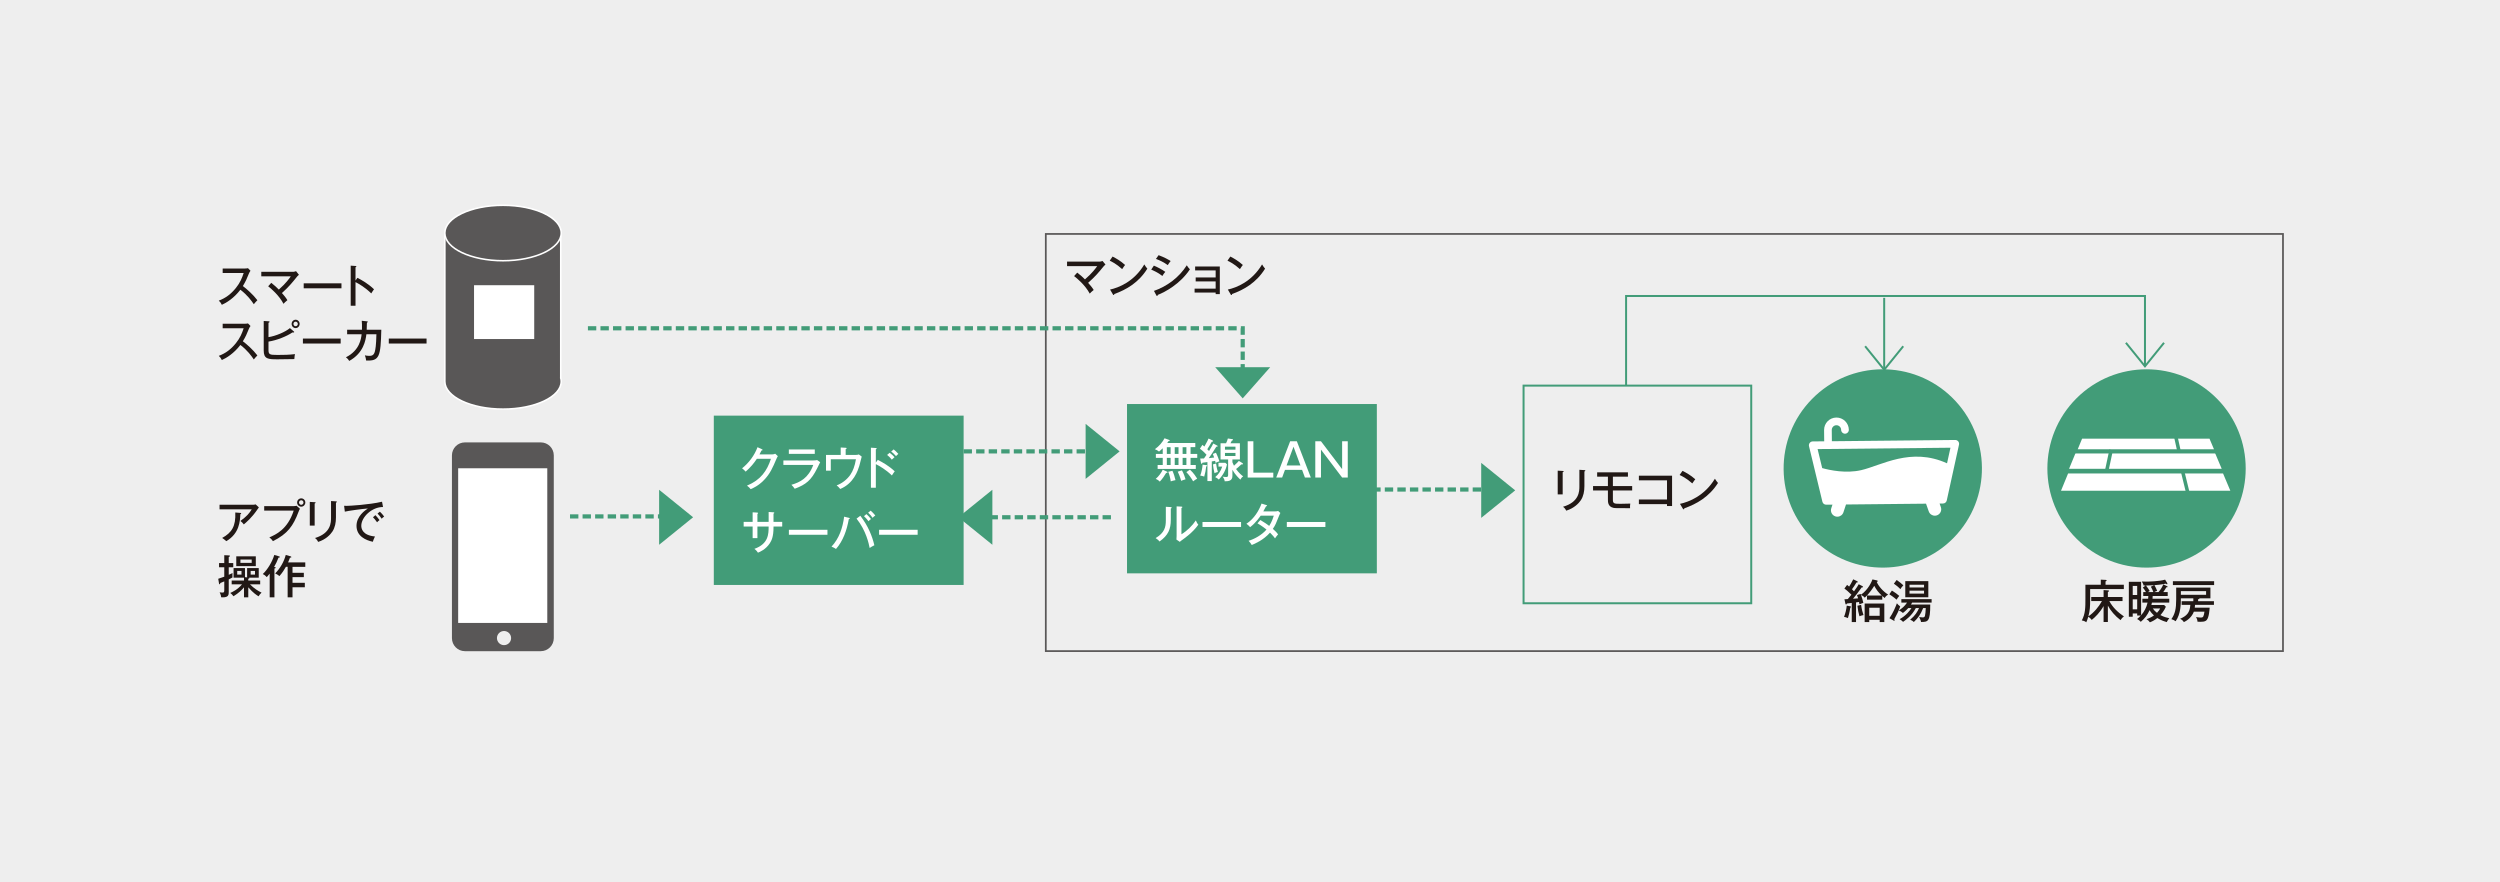 <?xml version="1.0" encoding="UTF-8"?>
<svg xmlns="http://www.w3.org/2000/svg" id="_レイヤー_4" viewBox="0 0 900.731 317.767">
  <rect width="900.731" height="317.767" style="fill:#eee;"></rect>
  <rect x="376.791" y="84.289" width="445.75" height="150.295" style="fill:none; stroke:#595757; stroke-miterlimit:10; stroke-width:.628px;"></rect>
  <path d="m703.87,193.786c-13.807,14.093-36.425,14.325-50.518.518-14.099-13.807-14.331-36.429-.518-50.528,13.807-14.093,36.426-14.324,50.518-.518,14.093,13.813,14.325,36.435.518,50.528" style="fill:#429c78;"></path>
  <path d="m705.538,159.026c-.269-.321-.669-.511-1.09-.507l-44.437.455-.041-4.048c-.01-.939.74-1.711,1.669-1.72.933-.01,1.702.746,1.711,1.686.008.764.633,1.379,1.4,1.371.764-.008,1.38-.636,1.372-1.4-.025-2.468-2.05-4.448-4.511-4.423-2.458.025-4.435,2.047-4.41,4.514l.041,4.048-4.142.042c-.421.004-.817.203-1.076.529-.259.34-.355.768-.257,1.182l4.83,20.022c.152.627.717,1.068,1.361,1.061l2.263-.023-.433,1.313c-.399,1.222.262,2.523,1.474,2.919.247.081.497.118.743.116.961-.01,1.853-.628,2.17-1.59l.923-2.807,28.832-.296.99,2.795c.34.955,1.24,1.548,2.202,1.538.249-.003.495-.05.744-.131,1.203-.427,1.831-1.748,1.408-2.949l-.46-1.303,1.25-.013c.645-.006,1.196-.459,1.336-1.089l4.415-20.117c.087-.416-.012-.842-.278-1.176Zm-2.8,2.282l-1.235,5.622c-13.047-5.935-23.632.786-30.964,2.468-5.431,1.241-11.169.043-14.017-.75l-1.653-6.849,47.869-.491Z" style="fill:#fff;"></path>
  <path d="m748.12,143.528c13.944-13.964,36.577-13.964,50.524,0,13.954,13.944,13.954,36.561,0,50.524-13.948,13.944-36.58,13.944-50.524,0-13.957-13.963-13.957-36.58,0-50.524" style="fill:#429c78;"></path>
  <path d="m800.46,168.897v2.105c0,.084-.061.143-.139.143h-54.708c-.078,0-.143-.058-.143-.143v-2.105" style="fill:#429c78;"></path>
  <polygon points="745.471 168.897 800.46 168.897 798.038 163.152 747.838 163.152 745.471 168.897" style="fill:#fff;"></polygon>
  <path d="m798.411,161.877v1.405c0,.058-.039.097-.094.097h-50.812c-.052,0-.094-.039-.094-.097v-1.405" style="fill:#429c78;"></path>
  <polygon points="748.586 161.877 797.685 161.877 796.063 158.049 750.163 158.049 748.586 161.877" style="fill:#fff;"></polygon>
  <line x1="760.526" y1="162.596" x2="758.894" y2="170.27" style="fill:#a1893a;"></line>
  <polygon points="759.104 170.361 758.692 170.154 760.325 162.498 760.733 162.705 759.104 170.361" style="fill:#a1893a;"></polygon>
  <polygon points="759.402 170.989 758.213 170.38 760.027 161.857 761.215 162.479 759.402 170.989" style="fill:#429c78;"></polygon>
  <path d="m803.576,176.812v2.293c0,.077-.068.156-.149.156h-60.712c-.084,0-.152-.078-.152-.156v-2.293" style="fill:#429c78;"></path>
  <polygon points="742.563 176.812 803.576 176.812 800.949 170.587 745.118 170.587 742.563 176.812" style="fill:#fff;"></polygon>
  <polygon points="785.276 162.479 784.842 162.479 783.864 158.049 784.305 158.049 785.276 162.479" style="fill:#a1893a;"></polygon>
  <polygon points="785.804 162.9 784.502 162.9 783.336 157.634 784.648 157.634 785.804 162.9" style="fill:#429c78;"></polygon>
  <polygon points="788.391 177.181 787.947 177.181 786.254 170.244 786.698 170.244 788.391 177.181" style="fill:#a1893a;"></polygon>
  <polygon points="788.932 177.608 787.614 177.608 785.717 169.823 787.028 169.823 788.932 177.608" style="fill:#429c78;"></polygon>
  <path d="m759.45,224.103h-1.544v-5.739c-1.332,2.339-3.022,3.997-4.273,4.993-.504-.714-1.154-1.078-1.251-1.128-.31,1.078-.504,1.492-.716,1.974-.422-.332-.779-.515-1.608-.664,1.3-2.404,1.3-4.71,1.3-8.011v-4.86h5.542v-1.824l1.755.083c.211.017.341.05.341.199,0,.199-.228.299-.39.349v1.193h6.598v1.56h-12.139v3.483c0,2.902-.065,4.146-.634,6.353,2.047-1.394,3.656-3.334,4.891-5.507h-3.867v-1.46h4.452v-2.504l1.593.116c.276.017.374.082.374.198,0,.199-.195.266-.423.349v1.841h5.282v1.46h-4.762c1.219,2.306,3.136,4.097,5.265,5.54-.552.381-.715.58-1.219,1.326-1.885-1.393-3.672-3.482-4.566-5.225v5.905Z" style="fill:#211815;"></path>
  <path d="m781.567,215.71v1.393h-6.24c-.049.315-.114.548-.195.88h4.583l.634.63c-.586,1.41-1.658,2.67-1.967,3.002,1.219.664,2.356.945,3.201,1.128-.455.564-.649.846-.926,1.394-1.853-.498-3.202-1.344-3.396-1.46-.731.598-1.576,1.128-2.665,1.543-.406-.564-.667-.797-1.219-1.128.861-.315,1.755-.681,2.681-1.344-.487-.432-1.137-1.145-1.576-1.907-.779,1.758-1.689,2.936-3.169,4.196-.39-.432-.796-.746-1.332-1.012.422-.349.828-.681,1.349-1.261h-1.316v-.746h-1.608v1.178h-1.397v-12.573h4.42v12.042c1.153-1.277,1.95-2.853,2.323-4.562h-1.868v-1.393h2.08c.049-.515.064-.73.064-.979h-1.836v-1.41h.991c-.536-.945-.878-1.311-1.138-1.625l1.024-.73c-.212.017-.602.017-.731,0-.114-.53-.455-1.145-.65-1.459.374.017.796.05,1.593.05.649,0,4.647-.066,6.793-.714l.747,1.211c.065.116.098.183.098.282,0,.116-.065.183-.179.183-.098,0-.195-.05-.423-.232-1.332.315-3.803.53-4.095.547.406.647.796,1.56.991,2.057-.374.1-.65.232-1.04.432h1.527c.861-1.028,1.349-1.841,1.723-2.77l1.333.63c.13.066.227.133.227.216,0,.166-.162.199-.227.199-.065,0-.131,0-.212-.017-.471.862-1.023,1.592-1.138,1.741h1.609v1.41h-5.412c-.032.613-.048.796-.064.979h6.029Zm-11.555-1.327v-3.284h-1.608v3.284h1.608Zm-1.608,1.543v3.615h1.608v-3.615h-1.608Zm7.702-5.076c-.845.066-1.641.1-2.925.116.553.631,1.089,1.543,1.349,1.974-.179.083-.292.149-.649.382h1.966c-.195-.548-.52-1.228-.91-1.94l1.17-.531Zm-.471,8.376c.422.614.894,1.095,1.511,1.576.731-.779.942-1.161,1.138-1.576h-2.648Z" style="fill:#211815;"></path>
  <path d="m797.668,216.606v1.327h-6.81c-.016.514-.064.763-.097.995h5.362c-.049.779-.228,3.499-1.04,4.429-.585.696-1.625.713-3.331.646-.065-.763-.261-1.211-.537-1.676.91.166,1.577.166,1.723.166.91,0,1.024-.331,1.316-2.123h-3.818c-.683,1.842-2.178,3.118-3.608,3.766-.373-.581-.698-.862-1.349-1.194,2.259-.979,3.511-2.106,3.689-5.009h-3.137v-1.327h4.209v-1.028h-4.485c0,1.857,0,5.656-1.885,8.243-.39-.315-1.057-.613-1.544-.746,1.333-1.891,1.739-3.716,1.739-7.116v-4.246h12.334v3.865h-3.949c.049.216-.309.299-.487.332v.696h5.704Zm.064-7.215v1.393h-14.853v-1.393h14.853Zm-11.977,3.599v1.311h9.084v-1.311h-9.084Z" style="fill:#211815;"></path>
  <path d="m666.618,218.446c.261.05.357.166.357.249,0,.1-.081.133-.324.216-.261,1.758-.602,2.919-.861,3.781-.569-.249-.878-.349-1.397-.447.406-.979.894-2.804.975-4.048l1.251.249Zm4.404-7.265c.065.033.211.149.211.299,0,.199-.228.166-.455.133-1.641,2.255-2.226,3.035-3.152,4.113.521-.05,1.365-.116,1.836-.149-.211-.713-.324-.979-.422-1.178l1.316-.415c.049.1.098.232.13.315,2.763-1.974,3.916-4.876,4.144-5.54l1.593.349c.081.017.325.116.325.266s-.065.199-.374.281c.521,1.36,2.242,3.45,4.111,4.562-.634.398-.877.598-1.235,1.244-.341-.266-.552-.432-.877-.729v1.326h-5.509v-1.492h5.33c-1.252-1.161-1.901-2.007-2.714-3.5-.357.581-1.609,2.621-3.413,4.263-.552-.563-.617-.613-1.365-.979.358.929.634,1.907.846,2.853-.228.083-1.219.432-1.414.515-.049-.349-.081-.515-.146-.829-.552.083-.601.083-1.072.148v7.083h-1.544v-6.884c-.276.033-1.479.166-1.723.199-.113.199-.194.365-.325.365-.179,0-.228-.299-.26-.415l-.325-1.459c.082,0,1.04-.066,1.219-.083.423-.481.488-.564,1.301-1.576-1.252-1.228-1.869-1.741-2.535-2.223l.975-1.311c.228.166.391.299.731.614.195-.299.991-1.56,1.479-2.621l1.349.647c.195.1.293.215.293.298,0,.066-.049.199-.244.199-.049,0-.113-.017-.211-.033-.829,1.344-.91,1.477-1.642,2.472.455.447.585.58.731.746,1.008-1.359,1.431-2.04,1.69-2.554l1.349.68Zm-.472,6.734c.195,1.592.504,2.67.846,3.682-.764.166-1.089.282-1.446.448-.439-1.593-.553-2.189-.731-3.799l1.332-.331Zm2.926,5.391v.812h-1.658v-6.668h7.086v6.668h-1.674v-.812h-3.754Zm3.754-1.443v-2.902h-3.754v2.902h3.754Z" style="fill:#211815;"></path>
  <path d="m681.633,212.774c1.153.681,1.95,1.311,2.665,1.925-.391.464-.699.862-.991,1.359-1.105-1.012-2.243-1.708-2.601-1.94l.927-1.344Zm-.878,9.952c1.268-1.791,2.227-4.113,2.682-5.374.26.332.698.812,1.202,1.145-.52,1.526-1.219,2.919-2.145,4.611.097.249.13.314.13.364,0,.1-.049.199-.163.199-.064,0-.146-.033-.243-.1l-1.463-.846Zm2.601-13.767c1.104.763,1.723,1.277,2.404,1.924-.487.515-.747.862-1.072,1.377-.91-.979-2.063-1.758-2.34-1.957l1.008-1.344Zm6.906,10.118c-1.463,2.753-3.429,4.146-4.599,4.976-.439-.481-.829-.729-1.252-.962,2.161-1.145,3.722-3.052,4.258-4.014h-1.121c-.26.281-1.04,1.111-1.934,1.774-.553-.465-.878-.696-1.479-.896,1.35-.912,2.162-1.643,2.958-2.837h-2.048v-1.26h10.904v1.26h-7.021c-.179.349-.292.515-.406.681h6.939c0,6.253-.845,6.27-3.315,6.303-.064-.365-.146-.73-.683-1.791.374.049.894.132,1.252.132.324,0,.683-.017.828-.514.146-.498.261-1.774.293-2.853h-.927c-.959,2.404-1.885,3.615-3.363,5.025-.504-.448-.716-.564-1.333-.812,1.885-1.576,2.616-2.837,3.201-4.213h-1.153Zm4.501-9.703v5.821h-8.304v-5.821h8.304Zm-1.544,2.289v-.979h-5.232v.979h5.232Zm-5.232,1.16v1.045h5.232v-1.045h-5.232Z" style="fill:#211815;"></path>
  <path d="m563.02,169.677c.199.017.349.017.349.166,0,.183-.232.266-.349.299v7.978h-1.791v-8.542l1.791.1Zm7.829-.298c.265.017.331.066.331.149,0,.215-.231.281-.331.331v5.308c0,1.841-.332,3.633-1.294,5.075-.713,1.062-2.389,2.87-5.258,3.749-.382-.796-.812-1.161-1.145-1.41,5.888-1.725,5.888-5.639,5.888-7.381v-5.938l1.809.116Z" style="fill:#211815;"></path>
  <path d="m581.111,175.134h6.949v1.576h-6.949v3.301c0,1.393.415,1.509,2.654,1.509.447,0,2.404-.05,3.615-.083-.083.481-.133,1.178-.083,1.659-5.274.017-5.54-.033-5.954-.116-2.023-.432-2.023-2.09-2.023-3.019v-3.251h-5.357v-1.576h5.357v-3.4h-3.882v-1.559h11.097v1.559h-5.424v3.4Z" style="fill:#211815;"></path>
  <path d="m590.476,181.636v-1.675h10.134v-6.9h-10.134v-1.675h11.959v10.93h-1.825v-.68h-10.134Z" style="fill:#211815;"></path>
  <path d="m606.194,169.644c1.211.598,2.919,1.526,4.611,3.036-.216.248-.515.613-1.078,1.492-2.189-1.94-3.848-2.703-4.578-3.035l1.045-1.493Zm-.912,11.893c3.185-.68,8.824-2.853,12.589-9.056.531.812.564.896,1.111,1.525-3.234,5.093-7.763,7.58-12.141,9.14,0,.183-.066.364-.232.364-.133,0-.216-.116-.266-.198l-1.062-1.775Z" style="fill:#211815;"></path>
  <path d="m388.124,98.223c1.008.746,2.194,1.824,2.779,2.438,2.649-2.289,3.868-4.015,4.404-4.777h-10.855v-1.625h11.765c.082,0,.472-.017,1.024-.232l1.056,1.294c-.471.397-.634.597-.78.779-1.771,2.189-3.071,3.682-5.477,5.805,1.381,1.526,1.755,2.14,2.015,2.571-.748.613-1.024.829-1.43,1.311-1.674-3.118-4.566-5.49-5.639-6.319l1.137-1.244Z" style="fill:#211815;"></path>
  <path d="m400.846,92.434c1.186.598,2.86,1.526,4.518,3.036-.211.248-.504.613-1.056,1.492-2.145-1.94-3.771-2.703-4.485-3.035l1.024-1.493Zm-.894,11.893c3.12-.68,8.646-2.853,12.334-9.056.52.812.552.896,1.089,1.525-3.169,5.092-7.605,7.58-11.896,9.14,0,.183-.065.364-.228.364-.13,0-.211-.116-.26-.198l-1.04-1.775Z" style="fill:#211815;"></path>
  <path d="m415.73,95.701c1.04.415,3.12,1.477,4.128,2.256-.553.581-.959,1.294-1.057,1.477-1.609-1.294-3.542-2.09-4.03-2.289l.958-1.443Zm.033,9.106c4.664-1.626,9.003-4.777,11.83-9.223.423.681.602.896,1.122,1.443-3.478,5.291-9.036,8.26-11.587,9.222-.016.149-.065.398-.26.398-.098,0-.179-.1-.244-.232l-.861-1.608Zm1.674-12.871c2.161.812,3.396,1.509,4.339,2.123-.325.365-.796,1.062-1.04,1.459-1.511-1.11-2.99-1.758-4.258-2.238l.959-1.344Z" style="fill:#211815;"></path>
  <path d="m430.403,105.404v-1.409h7.589v-2.604h-7.199v-1.427h7.199v-2.537h-7.394v-1.41h8.889v9.952h-1.495v-.564h-7.589Z" style="fill:#211815;"></path>
  <path d="m443.272,92.434c1.186.598,2.86,1.526,4.518,3.036-.211.248-.504.613-1.056,1.492-2.145-1.94-3.771-2.703-4.485-3.035l1.024-1.493Zm-.894,11.893c3.12-.68,8.646-2.853,12.333-9.056.521.812.553.896,1.089,1.525-3.169,5.092-7.604,7.58-11.895,9.14,0,.183-.065.364-.228.364-.13,0-.211-.116-.26-.198l-1.04-1.775Z" style="fill:#211815;"></path>
  <path d="m91.191,181.86c.276,0,.634-.05.894-.149l1.187,1.095c-.195.231-.26.331-.569.796-1.934,2.886-4.079,4.693-4.859,5.341-.341-.465-.731-.879-1.219-1.244,2.275-1.691,3.12-2.638,4.079-4.196h-11.603v-1.642h12.091Zm-4.599,2.936c.081,0,.309.033.309.166,0,.165-.195.265-.309.314-.098,2.372-.292,6.95-5.07,9.703-.601-.547-.78-.696-1.479-1.161,3.445-1.891,4.956-4.196,4.729-9.172l1.82.149Z" style="fill:#211815;"></path>
  <path d="m105.717,182.357c.682,0,.958-.083,1.121-.149l1.235,1.095c-.26.448-.309.548-.455.945-1.966,5.291-4.03,8.111-9.295,10.731-.406-.68-1.073-1.194-1.284-1.36,2.356-1.028,6.598-2.886,8.775-9.652h-10.628v-1.609h10.531Zm4.29-1.311c0,.829-.65,1.51-1.479,1.51-.812,0-1.479-.664-1.479-1.51s.682-1.492,1.479-1.492c.829,0,1.479.663,1.479,1.492Zm-2.275,0c0,.465.358.829.796.829.439,0,.812-.364.812-.829,0-.464-.374-.812-.812-.812-.438,0-.796.365-.796.812Z" style="fill:#211815;"></path>
  <path d="m113.369,180.931c.195.017.341.017.341.166,0,.183-.228.266-.341.299v7.978h-1.755v-8.542l1.755.1Zm7.67-.298c.26.017.325.066.325.149,0,.215-.228.281-.325.331v5.308c0,1.841-.325,3.633-1.268,5.075-.699,1.062-2.34,2.87-5.151,3.749-.374-.796-.796-1.161-1.121-1.41,5.769-1.725,5.769-5.639,5.769-7.381v-5.938l1.771.116Z" style="fill:#211815;"></path>
  <path d="m138.003,182.673c-3.998-.033-7.833,3.632-7.833,6.767,0,1.012.455,3.434,4.924,3.849-.439.879-.618,1.442-.764,1.907-2.551-.531-5.883-2.023-5.883-5.739,0-3.499,3.12-5.605,4.095-6.253-1.917.116-7.345.879-8.304,1.145l-.26-2.123c.309.017.568.033.926.033.845,0,8.06-.382,12.74-1.492l.357,1.907Zm-2.746,2.936c.341.349,1.105,1.228,1.479,1.774-.374.249-.748.647-.877.797-.666-.963-1.089-1.427-1.479-1.809l.877-.763Zm1.609-1.261c.503.432,1.202,1.277,1.543,1.759-.374.215-.715.597-.894.779-.553-.812-.861-1.211-1.495-1.857l.845-.681Z" style="fill:#211815;"></path>
  <path d="m80.806,200.031l1.739.083c.098,0,.292.017.292.216,0,.116-.048.216-.422.364v2.173h1.625v1.51h-1.625v2.72c.585-.248.975-.447,1.365-.63-.049.696-.049.979-.017,1.593-.276.165-.568.314-1.349.696v4.445c0,1.062,0,2.023-2.194,2.023-.211,0-.357-.017-.536-.033-.033-.398-.082-.796-.553-1.791.504.099.943.099,1.057.099.276,0,.617,0,.617-.746v-3.284c-.617.266-.991.398-1.43.581-.033.331-.114.464-.26.464-.13,0-.179-.1-.211-.331l-.276-1.659c.715-.216,1.511-.497,2.177-.746v-3.4h-1.885v-1.51h1.885v-2.836Zm2.665,10.499v-1.376h4.437v-1.028h-3.754v-3.467h4.111v3.284l.764.083v-3.367h4.192v3.467h-3.478c.065.032.098.065.098.132,0,.199-.26.232-.39.232v.664h4.29v1.376h-3.689c1.56,1.543,2.893,2.355,4.177,2.985-.455.398-.78.863-1.073,1.327-.601-.364-1.901-1.145-3.705-3.251v3.616h-1.544v-3.616c-.731.912-1.853,2.04-3.786,3.234-.39-.53-.683-.812-1.17-1.194.731-.314,2.649-1.178,4.242-3.102h-3.722Zm8.694-10.084v3.532h-7.037v-3.532h7.037Zm-5.151,5.258h-1.544v1.327h1.544v-1.327Zm-.39-4.097v1.194h4.062v-1.194h-4.062Zm5.249,4.097h-1.56v1.327h1.56v-1.327Z" style="fill:#211815;"></path>
  <path d="m98.875,215.225h-1.707v-8.559c-.503.663-.78.979-1.04,1.261-.39-.465-.975-.896-1.446-1.111,1.69-1.56,3.396-4.379,4.144-6.884l1.771.531c.114.033.228.083.228.216,0,.215-.244.215-.472.215-.568,1.443-.894,2.14-1.592,3.351.276.05.569.116.569.282,0,.216-.309.266-.455.299v10.399Zm5.883-14.762c.13.033.211.149.211.248,0,.166-.146.183-.487.216-.276.697-.488,1.244-.683,1.692h6.191v1.608h-4.599v2.156h4.079v1.56h-4.079v2.04h4.436v1.608h-4.436v3.633h-1.755v-10.997h-.634c-.634,1.095-1.105,1.924-2.324,3.334-.504-.448-1.04-.746-1.544-.945,1.804-1.857,3.153-4.146,3.819-6.668l1.804.515Z" style="fill:#211815;"></path>
  <path d="m80.227,98.366v-1.625h8.037c.254,0,.828-.033,1.082-.116l.907.929c-.271.349-.43.663-.604,1.078-.685,1.708-1.13,2.77-2.149,4.429,1.353,1.012,3.692,3.068,5.236,5.108-.668.696-.748.763-1.289,1.443-.875-1.294-2.244-3.218-4.838-5.225-2.355,3.085-5.061,4.727-6.684,5.439-.35-.696-.557-1.012-1.098-1.509,2.515-.945,4.393-2.372,6.175-4.578,1.544-1.924,2.212-3.599,2.785-5.374h-7.56Z" style="fill:#211815;"></path>
  <path d="m97.736,101.899c.987.746,2.148,1.824,2.722,2.438,2.594-2.289,3.788-4.015,4.313-4.777h-10.631v-1.625h11.522c.08,0,.461-.017,1.002-.232l1.035,1.294c-.461.397-.621.597-.764.779-1.734,2.189-3.008,3.682-5.363,5.805,1.353,1.526,1.719,2.14,1.974,2.571-.732.613-1.002.829-1.4,1.311-1.639-3.118-4.472-5.49-5.522-6.319l1.114-1.244Z" style="fill:#211815;"></path>
  <path d="m123.027,102.082v1.791h-13.607v-1.791h13.607Z" style="fill:#211815;"></path>
  <path d="m128.773,100.092c1.671.862,4.09,2.272,5.984,4.146-.191.249-.493.63-1.002,1.476-2.085-2.073-4.329-3.399-5.666-4.08v8.509h-1.735v-14.43l1.75.116c.191.017.287.066.287.198,0,.183-.191.216-.302.249v4.811l.684-.995Z" style="fill:#211815;"></path>
  <path d="m80.227,118.263v-1.625h8.037c.254,0,.828-.033,1.082-.116l.907.929c-.271.349-.43.663-.604,1.078-.685,1.708-1.13,2.77-2.149,4.429,1.353,1.012,3.692,3.068,5.236,5.108-.668.696-.748.763-1.289,1.443-.875-1.294-2.244-3.218-4.838-5.225-2.355,3.085-5.061,4.727-6.684,5.439-.35-.696-.557-1.012-1.098-1.509,2.515-.945,4.393-2.372,6.175-4.578,1.544-1.924,2.212-3.599,2.785-5.374h-7.56Z" style="fill:#211815;"></path>
  <path d="m96.733,125.959c0,1.758.302,1.924,3.279,1.924,2.084,0,4.186-.033,6.27-.298-.127.547-.143.663-.238,1.791-.939-.017-5.093.083-5.937.083-3.501,0-5.093-.066-5.093-3.168v-10.648l1.798.116c.144.017.302.033.302.198,0,.166-.159.232-.382.332v5.175c2.562-.364,6.127-1.891,7.719-3.251l1.417,1.211c.063.05.127.116.127.199,0,.133-.144.183-.35.183-.08,0-.175,0-.287-.033-2.021,1.377-5.618,2.853-8.626,3.301v2.886Zm11.22-9.255c0,.829-.637,1.509-1.448,1.509-.796,0-1.433-.663-1.433-1.509s.653-1.51,1.433-1.51c.795,0,1.448.664,1.448,1.51Zm-2.228,0c0,.464.35.829.78.829.445,0,.795-.365.795-.829,0-.448-.35-.812-.795-.812-.43,0-.78.364-.78.812Z" style="fill:#211815;"></path>
  <path d="m122.74,121.979v1.791h-13.607v-1.791h13.607Z" style="fill:#211815;"></path>
  <path d="m132.196,115.775c.191.017.318.05.318.182,0,.083-.064.232-.318.299,0,.415-.016.995-.08,2.555h5.268c-.239,9.587-.621,11.328-5.475,11.079-.08-.713-.175-1.128-.446-1.874.366.1.78.199,1.496.199.812,0,1.671-.05,2.069-1.46.223-.812.494-2.106.589-6.319h-3.612c-.255,2.156-1.019,6.768-6.175,9.604-.366-.58-.636-.896-1.193-1.311,4.981-2.487,5.491-6.8,5.65-8.293h-5.22v-1.625h5.347c.064-1.51-.032-2.538-.08-3.234l1.862.199Z" style="fill:#211815;"></path>
  <path d="m153.683,121.979v1.791h-13.607v-1.791h13.607Z" style="fill:#211815;"></path>
  <rect x="257.178" y="149.751" width="90.009" height="61.003" style="fill:#429c78;"></rect>
  <line x1="431.072" y1="176.371" x2="537.062" y2="176.371" style="fill:none; stroke:#429c78; stroke-dasharray:0 0 3.016 1.508; stroke-miterlimit:10; stroke-width:1.508px;"></line>
  <line x1="347.169" y1="162.629" x2="396.516" y2="162.629" style="fill:none; stroke:#429c78; stroke-dasharray:0 0 3.016 1.508; stroke-miterlimit:10; stroke-width:1.508px;"></line>
  <path d="m278.203,163.722c.52,0,.813-.133,1.105-.249l.942.879c-.26.415-.325.563-.52,1.012-1.365,3.201-2.259,5.291-4.437,7.563-2.015,2.106-4.014,2.969-4.826,3.317-.406-.515-.65-.73-1.333-1.277,4.989-2.073,7.232-5.374,8.629-9.67h-5.07c-1.105,1.675-2.259,3.052-4.03,4.628-.666-.681-.715-.747-1.3-1.194,2.405-1.924,4.469-4.628,5.558-7.613l1.593.729c.081.033.228.1.228.249,0,.166-.244.216-.39.216-.163.348-.26.547-.715,1.41h4.566Z" style="fill:#fff;"></path>
  <path d="m293.022,165.894c.715,0,1.089-.065,1.381-.148l1.105.779c-.211.349-.991,1.99-1.153,2.322-2.032,4.08-3.917,5.738-8.028,7.248-.423-.614-.602-.812-1.187-1.427,3.104-.896,6.126-2.405,7.881-7.165h-10.774v-1.609h10.774Zm.537-3.947v1.576h-9.344v-1.576h9.344Z" style="fill:#fff;"></path>
  <path d="m308.247,163.903c.504,0,.731,0,1.17-.182l1.056.779c-.146.547-.731,2.919-.877,3.384-.536,1.675-1.982,6.27-6.874,8.293-.487-.614-.764-.879-1.284-1.311,1.901-.646,3.819-2.173,4.957-3.848.91-1.344,1.576-3.068,1.999-5.557h-9.067v4.113h-1.723v-5.673h5.297v-2.67l1.788.1c.292.017.358.083.358.183,0,.165-.244.265-.358.314v2.073h3.559Z" style="fill:#fff;"></path>
  <path d="m316.257,165.679c1.707.862,4.177,2.272,6.11,4.146-.195.249-.504.63-1.024,1.476-2.128-2.073-4.42-3.399-5.785-4.08v8.509h-1.771v-14.43l1.788.116c.195.017.292.066.292.198,0,.183-.195.216-.309.249v4.811l.699-.995Zm4.291-2.555c.715.515,1.462,1.277,1.739,1.593-.325.265-.683.597-.975.896-.422-.581-1.04-1.194-1.69-1.709l.926-.779Zm1.43-1.211c.374.299,1.251,1.078,1.69,1.609-.309.248-.602.53-.845.796-.748-.846-1.235-1.261-1.739-1.643l.894-.763Z" style="fill:#fff;"></path>
  <path d="m276.936,184.462l1.755.116c.114,0,.276.05.276.183,0,.165-.195.248-.276.281v2.985h3.136v1.676h-3.136v.299c0,3.416-.715,4.76-1.316,5.705-1.479,2.289-3.64,3.168-4.29,3.417-.228-.365-.52-.779-1.284-1.377,5.119-1.824,5.119-5.374,5.135-8.044h-4.046v4.18h-1.723v-4.18h-3.234v-1.676h3.234v-3.449l1.641.1c.211.017.325.05.325.198,0,.1-.065.183-.244.266v2.886h4.046v-3.565Z" style="fill:#fff;"></path>
  <path d="m298.124,190.881v1.791h-13.894v-1.791h13.894Z" style="fill:#fff;"></path>
  <path d="m305.858,186.568c.211.05.309.1.309.232,0,.066-.049.198-.357.265-.699,3.965-2.064,7.862-4.615,10.731-.504-.397-1.397-.763-1.609-.846,2.763-2.985,4.014-6.701,4.55-10.798l1.723.415Zm4.111-.746c2.876,3.781,4.274,7.348,5.054,10.632-.537.248-1.203.63-1.69.979-.292-1.46-1.268-6.254-4.729-10.582l1.365-1.028Zm2.194-.598c.455.398,1.154,1.111,1.641,1.774-.292.216-.617.498-.877.797-.503-.681-1.056-1.277-1.641-1.825l.877-.746Zm1.527-1.244c.293.266,1.04.929,1.674,1.759-.357.215-.715.53-.975.829-.358-.531-.975-1.294-1.609-1.857l.91-.73Z" style="fill:#fff;"></path>
  <path d="m330.621,190.881v1.791h-13.894v-1.791h13.894Z" style="fill:#fff;"></path>
  <rect x="406.057" y="145.568" width="90.009" height="61.003" style="fill:#429c78;"></rect>
  <rect x="548.93" y="138.936" width="82.027" height="78.413" style="fill:none; stroke:#429c78; stroke-miterlimit:10; stroke-width:.72px;"></rect>
  <path d="m418.921,164.974h-2.47v-1.427h2.47v-2.04c-.569.563-1.007.929-1.333,1.194-.455-.382-.926-.631-1.495-.862,1.528-1.078,2.795-2.588,3.478-3.932l1.593.564c.114.033.26.083.26.249,0,.215-.228.231-.471.248-.114.199-.179.315-.406.647h10.108v1.492h-1.706v2.438h2.405v1.427h-2.405v2.57h1.885v1.41h-13.748v-1.41h1.836v-2.57Zm1.397,4.893c.179.083.325.166.325.315,0,.216-.325.199-.471.183-.488.862-1.365,2.173-2.308,3.151-.26-.266-.634-.631-1.463-.979,1.089-.93,2.08-2.306,2.519-3.301l1.397.63Zm.082-6.319h1.365v-2.438h-1.365v2.438Zm0,3.997h1.365v-2.57h-1.365v2.57Zm2.015,2.09c.39.747.943,2.505,1.105,3.351-.992.216-1.154.249-1.707.448-.081-.813-.52-2.621-.894-3.467l1.495-.332Zm.829-8.525v2.438h1.365v-2.438h-1.365Zm0,3.865v2.57h1.365v-2.57h-1.365Zm2.6,4.494c.634,1.078,1.138,2.654,1.3,3.218-.926.266-1.333.465-1.576.564-.406-1.493-.926-2.638-1.235-3.317l1.511-.465Zm.244-8.359v2.438h1.365v-2.438h-1.365Zm0,3.865v2.57h1.365v-2.57h-1.365Zm2.633,4.229c1.381,1.228,2.275,2.703,2.616,3.251-.553.298-1.089.663-1.462.962-.634-1.145-1.593-2.455-2.438-3.317l1.284-.896Z" style="fill:#fff;"></path>
  <path d="m438.55,160.528c.097.05.162.116.162.232,0,.1-.097.182-.228.182-.065,0-.179,0-.244-.017-1.576,2.488-1.739,2.771-2.73,4.147.731-.066.959-.1,1.934-.232-.276-.829-.39-1.078-.471-1.294l1.122-.432c.634,1.194,1.137,2.737,1.251,3.103-.276.082-.926.298-1.381.547-.032-.249-.065-.365-.162-.729-.309.066-.91.166-1.203.215v7.083h-1.577v-6.851c-.292.05-1.543.199-1.804.232-.032.133-.097.398-.276.398-.146,0-.211-.216-.244-.365l-.276-1.543c.309,0,.455,0,1.365-.033.406-.58.667-.962.91-1.326-.114-.149-1.187-1.327-2.373-2.189l.894-1.377c.325.249.455.365.715.598.942-1.609,1.3-2.422,1.495-2.887l1.414.664c.114.05.228.148.228.265,0,.199-.211.199-.471.216-.634,1.145-.78,1.377-1.625,2.721.211.198.357.364.634.63.91-1.46,1.284-2.206,1.527-2.703l1.414.746Zm-3.917,7.065c.114.017.292.05.292.199,0,.183-.244.232-.341.249-.13,1.244-.357,2.454-.715,3.665-.503-.183-.764-.231-1.43-.364.422-1.062.796-2.804.845-3.932l1.349.183Zm3.51-.613c.13,1.161.341,2.023.65,3.085-.569.116-.715.166-1.219.414-.244-.879-.472-2.271-.553-3.151l1.121-.348Zm.861,1.145v-1.394h2.47l.602.563c-.423,2.091-1.479,3.998-2.958,5.49-.438-.447-1.056-.763-1.3-.879,1.203-.979,2.064-2.272,2.535-3.781h-1.349Zm7.719-8.426v5.838h-2.698v.995c.082.199.341.846.569,1.261,1.04-.896,1.495-1.443,1.755-1.741l1.235.763c.146.1.244.166.244.315,0,.148-.146.215-.276.215-.081,0-.163,0-.309-.033-.699.747-1.739,1.543-1.901,1.676,1.04,1.427,1.917,2.173,2.568,2.637-.211.116-.504.299-1.008,1.178-.439-.381-1.966-1.841-2.876-3.549v2.223c0,1.891-1.56,1.907-2.795,1.924-.016-.315-.033-.697-.731-1.709.195.066.585.166,1.138.166.455,0,.845,0,.845-.68v-5.64h-2.73v-5.838h1.983c.341-.747.471-1.012.65-1.726l1.527.232c.146.017.341.05.341.249,0,.166-.228.249-.422.266-.309.613-.374.729-.504.979h3.396Zm-5.379,2.305h3.786v-1.062h-3.786v1.062Zm3.786,1.178h-3.786v1.111h3.786v-1.111Z" style="fill:#fff;"></path>
  <path d="m451.579,158.985v11.312h7.184v1.758h-9.23v-13.07h2.047Z" style="fill:#fff;"></path>
  <path d="m467.243,158.985l5.038,13.07h-2.129l-1.024-2.77h-6.158l-1.024,2.77h-2.129l5.021-13.07h2.405Zm-1.202,1.957l-2.503,6.768h5.005l-2.502-6.768Z" style="fill:#fff;"></path>
  <path d="m475.937,158.985l7.621,10.052v-10.052h2.031v13.07h-2.031l-7.621-10.052v10.052h-2.048v-13.07h2.048Z" style="fill:#fff;"></path>
  <path d="m421.764,182.695c.163.017.374.017.374.216,0,.165-.179.265-.309.314v4.08c0,3.351-.926,5.557-4.062,7.796-.325-.431-.553-.663-1.397-1.228,3.234-1.94,3.672-3.98,3.672-6.419v-4.859l1.723.1Zm3.9-.166c.179.017.325.017.325.199,0,.149-.162.216-.325.299v9.471c2.015-1.211,3.965-3.135,5.184-4.993.439.962.488,1.062.894,1.543-1.901,2.703-4.599,4.627-5.753,5.457-.552.397-.617.431-.91.729l-1.219-.829c.032-.332.065-.829.065-1.294v-10.665l1.739.083Z" style="fill:#fff;"></path>
  <path d="m447.146,188.069v1.791h-13.894v-1.791h13.894Z" style="fill:#fff;"></path>
  <path d="m454.099,187.356c1.576.93,2.486,1.576,3.186,2.123.958-1.442,1.479-3.118,1.657-3.682h-4.729c-.113.149-1.657,2.488-3.802,4.146-.357-.432-.666-.729-1.333-1.228,2.746-1.808,4.485-4.677,5.444-7.281l1.723.548c.179.049.275.099.275.215,0,.199-.292.216-.373.216-.309.598-.65,1.261-.991,1.841h4.257c.569,0,.829-.083,1.073-.165l.812.729c-.114.216-.212.414-.325.696-1.268,3.185-1.495,3.749-2.373,5.025,1.089.946,1.512,1.477,1.886,1.975-.521.58-.959,1.227-1.105,1.459-.276-.397-.747-1.028-1.804-2.073-2.438,2.771-5.46,3.997-6.581,4.462-.341-.564-.406-.663-1.137-1.526,1.982-.563,4.728-2.023,6.451-4.047-1.576-1.244-2.682-1.907-3.25-2.239l1.04-1.194Z" style="fill:#fff;"></path>
  <path d="m477.53,188.069v1.791h-13.895v-1.791h13.895Z" style="fill:#fff;"></path>
  <polyline points="585.868 138.852 585.868 106.644 772.818 106.644 772.818 131.98" style="fill:none; stroke:#429c78; stroke-miterlimit:10; stroke-width:.72px;"></polyline>
  <line x1="678.857" y1="107.306" x2="678.857" y2="133.224" style="fill:none; stroke:#429c78; stroke-miterlimit:10; stroke-width:.72px;"></line>
  <polygon points="533.666 166.766 545.914 176.676 533.666 186.591 533.666 166.766" style="fill:#429c78;"></polygon>
  <line x1="205.373" y1="186.061" x2="240.872" y2="186.061" style="fill:none; stroke:#429c78; stroke-dasharray:0 0 3.016 1.508; stroke-miterlimit:10; stroke-width:1.508px;"></line>
  <polygon points="237.476 176.456 249.723 186.366 237.476 196.281 237.476 176.456" style="fill:#429c78;"></polygon>
  <polygon points="391.14 152.719 403.387 162.629 391.14 172.544 391.14 152.719" style="fill:#429c78;"></polygon>
  <polygon points="457.646 132.292 447.737 143.535 437.821 132.292 457.646 132.292" style="fill:#429c78;"></polygon>
  <line x1="400.264" y1="186.366" x2="350.917" y2="186.366" style="fill:none; stroke:#429c78; stroke-dasharray:0 0 3.016 1.508; stroke-miterlimit:10; stroke-width:1.508px;"></line>
  <polygon points="357.542 176.456 345.295 186.366 357.542 196.281 357.542 176.456" style="fill:#429c78;"></polygon>
  <polyline points="685.725 124.746 678.857 133.224 671.992 124.746" style="fill:none; stroke:#429c78; stroke-miterlimit:10; stroke-width:.72px;"></polyline>
  <polyline points="779.683 123.502 772.818 131.98 765.95 123.502" style="fill:none; stroke:#429c78; stroke-miterlimit:10; stroke-width:.72px;"></polyline>
  <rect x="163.962" y="165.848" width="35.392" height="61.437" style="fill:#fff;"></rect>
  <path d="m194.836,159.391h-27.325c-2.584,0-4.683,2.089-4.683,4.692v65.835c0,2.591,2.098,4.696,4.683,4.696h27.325c2.591,0,4.689-2.105,4.689-4.696v-65.835c0-2.604-2.098-4.692-4.689-4.692m-13.238,73.05c-1.409,0-2.552-1.14-2.552-2.552,0-1.405,1.143-2.545,2.552-2.545,1.405,0,2.552,1.14,2.552,2.545,0,1.412-1.146,2.552-2.552,2.552m15.583-7.992h-32.108v-55.744h32.108v55.744Z" style="fill:#595757;"></path>
  <path d="m202.038,136.211v-52.257h-41.768v53.465c0,5.505,9.388,9.98,20.968,9.98,11.577,0,20.968-4.475,20.968-9.98,0-.411-.068-.81-.168-1.208Z" style="fill:#595757; stroke:#fff; stroke-width:.57px;"></path>
  <rect x="170.791" y="102.759" width="21.684" height="19.391" style="fill:#fff;"></rect>
  <path d="m202.206,83.954c0,5.508-9.391,9.984-20.968,9.984-11.58,0-20.968-4.476-20.968-9.984,0-5.512,9.388-9.99,20.968-9.99,11.577,0,20.968,4.479,20.968,9.99Z" style="fill:#595757; stroke:#fff; stroke-width:.57px;"></path>
  <polyline points="211.82 118.279 447.737 118.279 447.737 139.787" style="fill:none; stroke:#429c78; stroke-dasharray:0 0 3.016 1.508; stroke-miterlimit:10; stroke-width:1.508px;"></polyline>
</svg>
